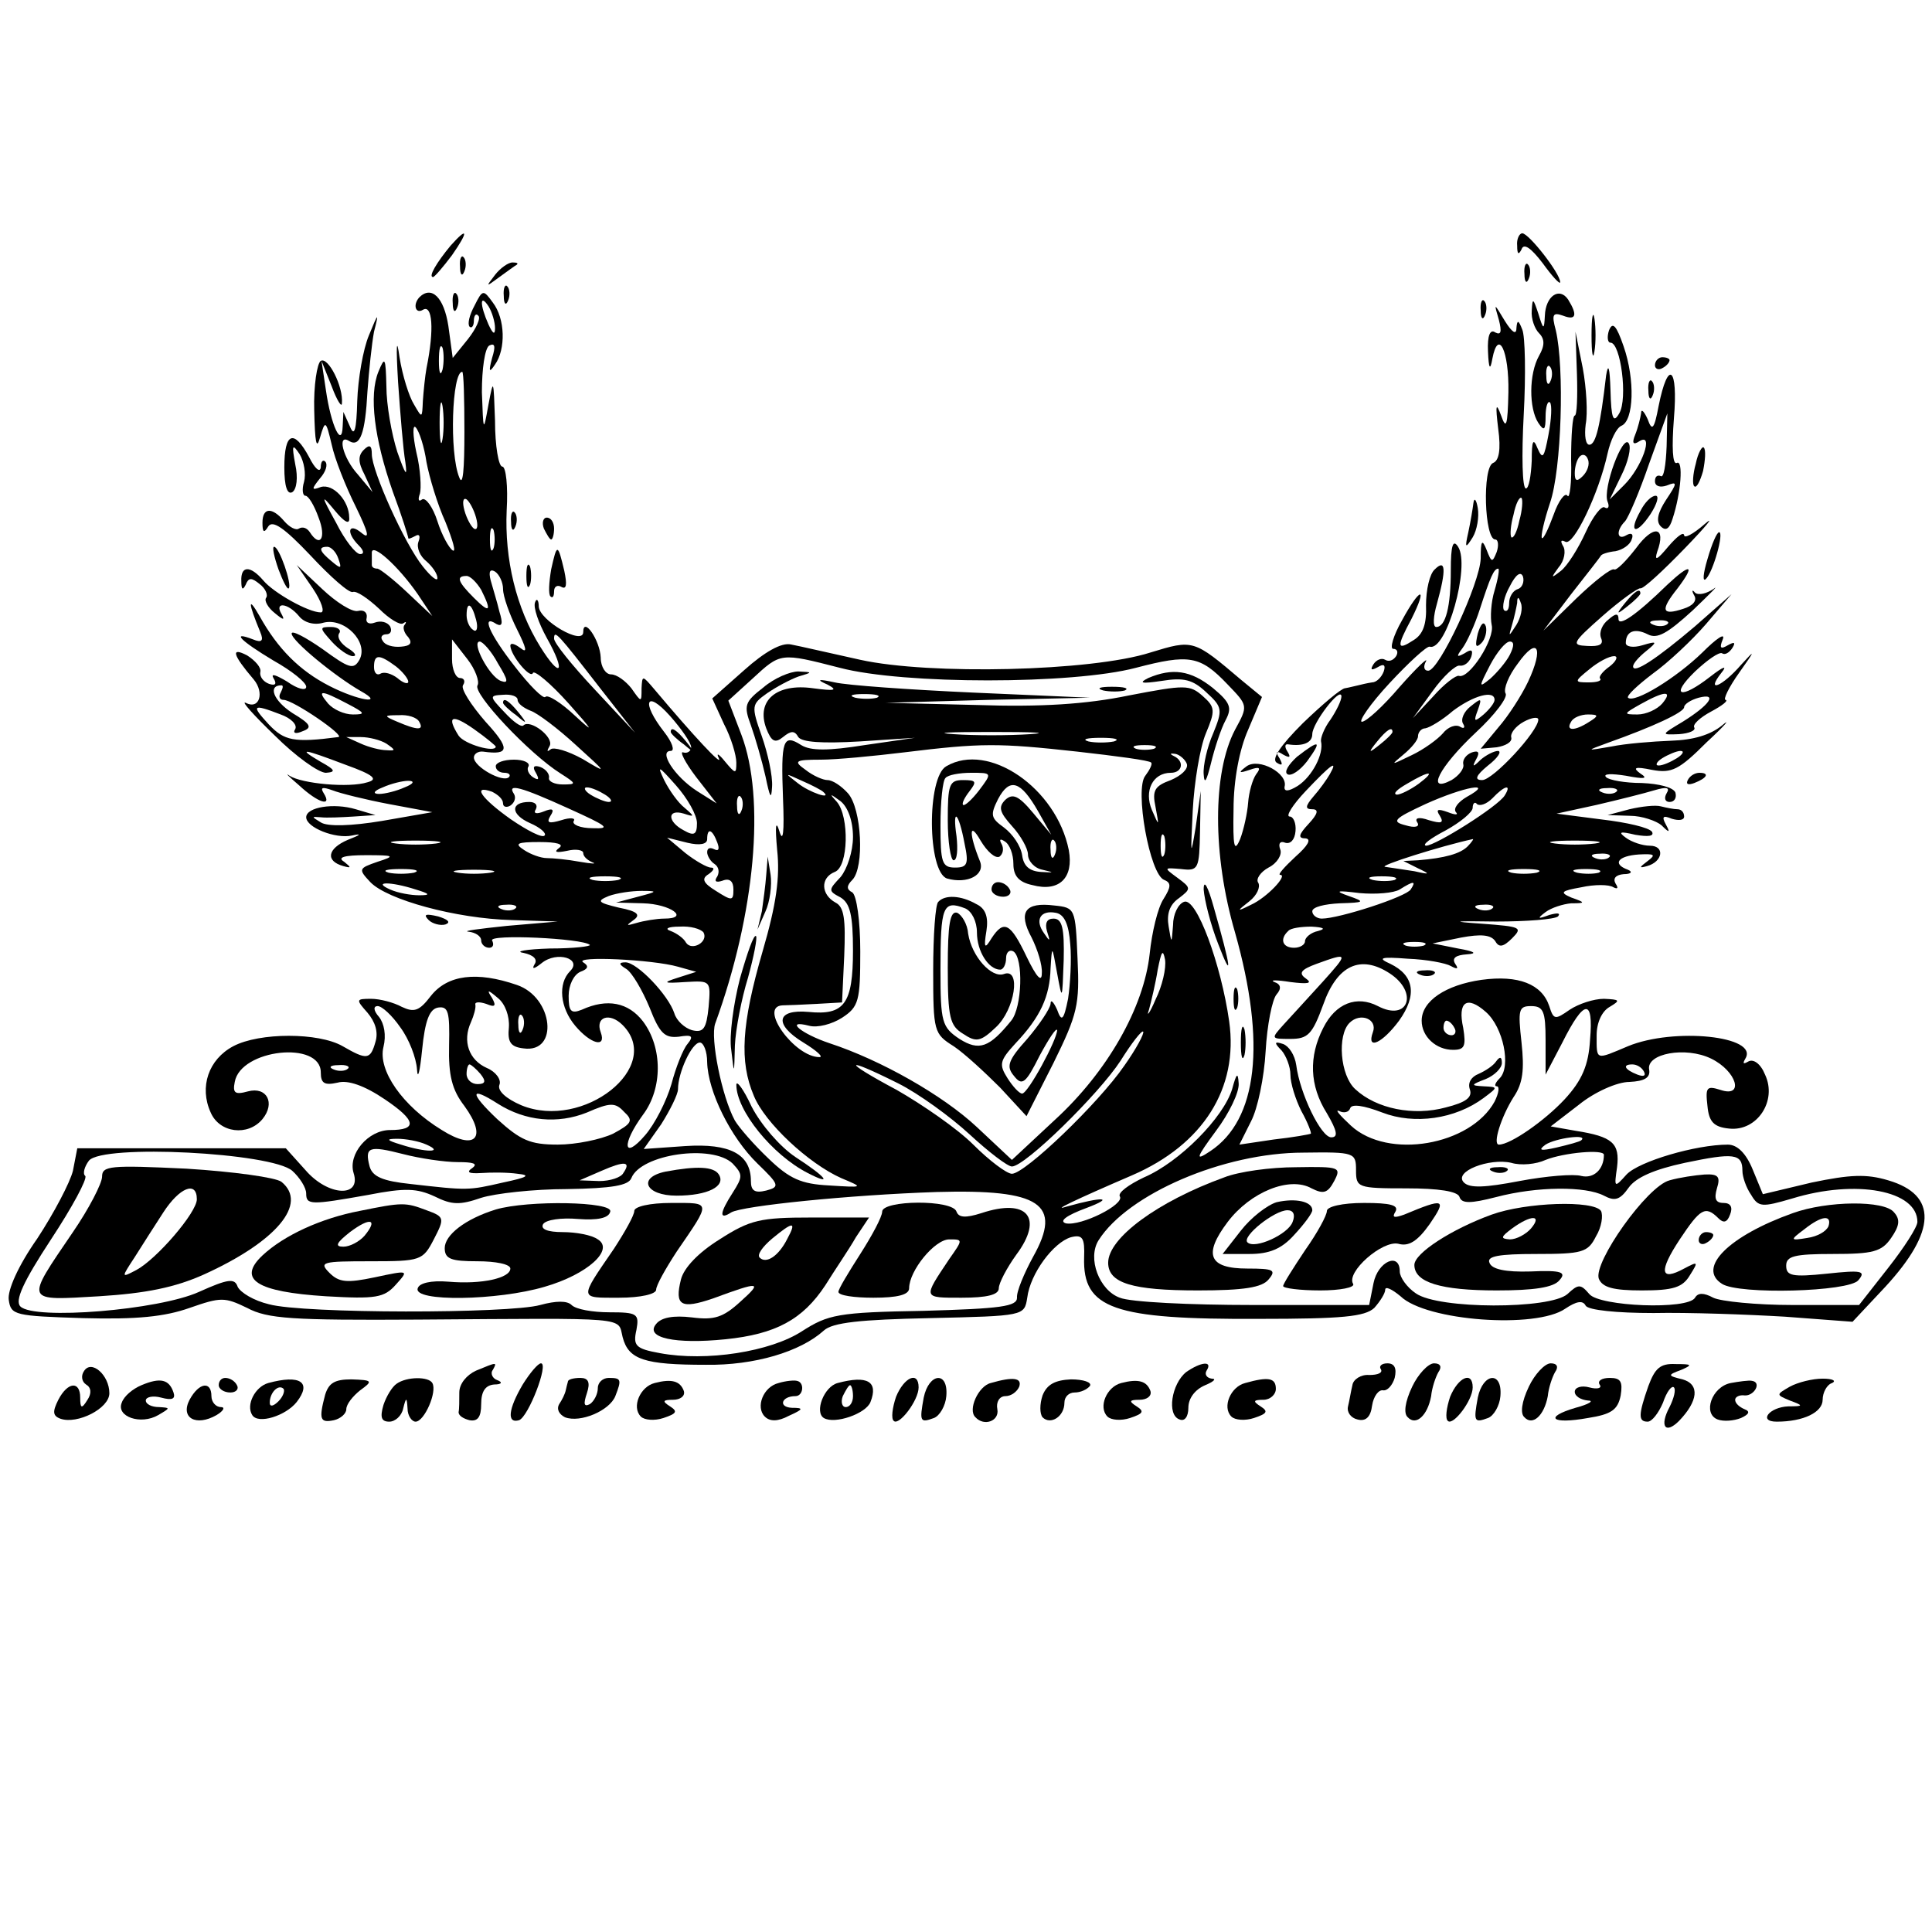 <?xml version="1.0" standalone="no"?>
<!DOCTYPE svg PUBLIC "-//W3C//DTD SVG 20010904//EN"
 "http://www.w3.org/TR/2001/REC-SVG-20010904/DTD/svg10.dtd">
<svg version="1.0" xmlns="http://www.w3.org/2000/svg"
 width="265pt" height="265pt" viewBox="0 0 265 265"
 preserveAspectRatio="xMidYMid meet">
<g transform="translate(0,265) scale(0.1,-0.1)"
fill="#000000" stroke="none">
<path d="M618 2313 c-19 -23 -31 -43 -24 -43 2 0 14 14 26 30 23 33 22 40 -2
13z"/>
<path d="M2081 2313 c0 -12 2 -13 6 -5 3 9 13 2 29 -19 13 -18 24 -30 24 -26
0 12 -43 67 -52 67 -4 0 -8 -8 -7 -17z"/>
<path d="M631 2284 c0 -11 3 -14 6 -6 3 7 2 16 -1 19 -3 4 -6 -2 -5 -13z"/>
<path d="M679 2273 c-13 -17 -13 -17 6 -3 11 8 22 16 24 17 2 2 0 3 -6 3 -6 0
-17 -8 -24 -17z"/>
<path d="M2091 2274 c0 -11 3 -14 6 -6 3 7 2 16 -1 19 -3 4 -6 -2 -5 -13z"/>
<path d="M691 2244 c0 -11 3 -14 6 -6 3 7 2 16 -1 19 -3 4 -6 -2 -5 -13z"/>
<path d="M575 2242 c-9 -10 -5 -23 5 -17 13 8 16 -26 5 -80 -2 -11 -4 -31 -5
-45 -1 -24 -1 -24 -12 -5 -7 11 -16 40 -20 65 -4 29 -5 17 -2 -34 3 -43 7 -93
10 -110 3 -22 0 -17 -11 14 -8 25 -15 65 -15 90 -1 40 -2 42 -11 20 -13 -32
-6 -91 20 -165 12 -32 21 -61 21 -63 0 -2 4 0 10 3 5 3 7 0 4 -8 -3 -8 2 -20
11 -27 8 -7 15 -17 15 -23 0 -5 -9 2 -20 16 -25 31 -70 131 -70 154 0 12 -3
14 -11 6 -8 -8 -8 -17 1 -34 l11 -24 -20 24 c-21 23 -29 57 -12 46 15 -9 22
11 25 68 2 28 6 66 9 82 7 27 6 27 -7 -5 -8 -19 -15 -60 -16 -90 -1 -40 -4
-50 -10 -35 l-9 20 -1 -20 c-1 -30 -16 1 -23 50 l-6 40 14 -35 c7 -19 14 -30
14 -23 2 23 -19 64 -29 58 -5 -3 -10 -34 -9 -68 1 -44 3 -55 8 -37 7 24 8 24
16 -10 4 -19 19 -57 33 -85 17 -35 20 -46 8 -36 -18 15 -22 1 -4 -17 7 -7 8
-12 2 -12 -6 0 -21 19 -33 43 -21 38 -21 40 -2 17 14 -17 21 -20 20 -10 0 23
-22 47 -39 42 -13 -5 -13 -3 -1 12 8 9 11 19 7 23 -3 3 -6 0 -6 -8 -1 -8 -8
-2 -16 14 -21 39 -34 34 -34 -14 0 -26 4 -38 11 -34 6 4 8 20 4 38 -5 27 -4
29 6 14 6 -10 9 -27 6 -38 -3 -10 -2 -19 2 -19 4 0 12 -13 18 -30 11 -28 2
-42 -12 -20 -4 6 -10 8 -15 5 -4 -3 -13 2 -20 10 -17 20 -30 19 -30 -2 0 -13
2 -15 8 -5 6 9 22 -2 58 -40 27 -29 53 -52 58 -50 5 2 21 -9 36 -23 14 -14 29
-23 33 -20 4 3 5 2 2 -2 -3 -3 -1 -11 5 -17 6 -8 3 -12 -10 -13 -11 -1 -22 2
-25 8 -4 5 -1 9 5 9 6 0 8 5 5 11 -4 6 -13 8 -21 5 -8 -3 -13 0 -11 7 1 7 -4
11 -12 9 -8 -2 -30 12 -49 30 l-35 33 22 -32 c12 -18 17 -33 11 -33 -17 0 -65
27 -79 44 -18 21 -31 20 -30 -1 0 -12 2 -13 6 -5 4 10 8 10 19 1 8 -6 12 -15
9 -19 -3 -4 3 -14 12 -21 12 -10 14 -10 9 -1 -10 17 9 15 24 -3 7 -9 21 -13
34 -9 29 7 62 -27 49 -51 -8 -14 -14 -12 -51 15 -23 16 -42 26 -42 21 0 -10
60 -59 95 -79 34 -19 -4 -13 -43 7 -41 21 -71 51 -96 96 -16 28 -16 19 1 -22
5 -12 2 -15 -10 -10 -31 12 -17 -2 28 -29 25 -14 45 -30 45 -36 0 -6 -12 -3
-26 7 -15 9 -23 12 -19 5 5 -8 3 -11 -6 -8 -8 3 -13 10 -12 16 2 6 -7 16 -18
23 -23 12 -20 1 9 -33 15 -18 8 -42 -11 -32 -7 3 11 -17 40 -45 28 -28 60 -51
70 -51 14 1 13 4 -7 15 -34 20 -24 18 34 -4 39 -14 45 -20 30 -24 -25 -8 -90
-2 -107 9 -7 5 -1 -1 13 -13 27 -25 46 -30 34 -11 -5 8 -2 9 12 4 10 -4 46
-13 78 -19 l59 -11 -69 -12 c-42 -7 -75 -8 -84 -2 -13 8 -13 8 0 7 8 -1 29 0
45 1 l30 2 -27 8 c-30 9 -68 3 -68 -11 0 -14 40 -30 63 -25 14 3 12 1 -6 -6
-28 -12 -31 -29 -6 -36 11 -3 11 -2 1 6 -10 6 0 9 30 9 39 0 41 -1 16 -9 -26
-9 -27 -10 -10 -28 23 -24 117 -50 194 -52 l63 -2 -70 -6 c-38 -4 -62 -7 -52
-8 9 -1 17 -6 17 -12 0 -5 5 -10 11 -10 5 0 7 4 4 10 -5 9 124 3 134 -6 2 -2
-22 -5 -55 -5 -32 -1 -49 -4 -36 -6 14 -3 20 -9 15 -16 -4 -7 0 -6 10 2 21 17
56 6 39 -11 -17 -17 -14 -50 7 -75 21 -25 43 -31 35 -9 -8 21 12 28 30 10 57
-57 -54 -145 -139 -110 -21 9 -33 20 -30 28 3 7 -5 18 -17 23 -25 11 -34 37
-22 63 4 9 7 20 6 24 -1 4 6 4 15 1 12 -5 14 -3 8 8 -8 12 -6 12 8 0 10 -8 16
-25 15 -40 -2 -20 2 -27 20 -29 49 -7 41 70 -9 87 -55 19 -95 14 -118 -15 -16
-21 -23 -23 -40 -15 -11 6 -30 11 -42 11 -21 0 -21 -1 -5 -19 11 -13 15 -27
11 -40 -7 -25 -12 -25 -45 -6 -33 19 -114 19 -150 0 -34 -18 -47 -56 -31 -91
12 -28 51 -33 71 -9 18 22 6 45 -20 38 -18 -5 -21 -2 -18 13 8 45 118 57 118
13 0 -15 5 -18 23 -14 14 4 37 -4 65 -23 43 -29 45 -42 7 -42 -30 0 -58 -33
-50 -59 11 -34 -35 -32 -66 4 l-27 30 -143 0 -143 0 -6 -31 c-4 -16 -26 -58
-49 -93 -26 -37 -41 -71 -39 -84 3 -21 8 -22 102 -25 74 -2 112 2 146 14 43
15 48 15 79 0 28 -15 62 -17 234 -16 294 2 274 4 281 -24 8 -31 30 -38 114
-38 67 -1 130 18 162 47 12 11 50 15 145 17 130 3 130 3 134 28 4 33 36 76 60
83 16 4 19 -1 18 -28 -2 -70 40 -85 240 -84 114 0 145 3 158 15 8 9 15 20 15
25 0 5 9 1 21 -9 35 -34 186 -45 226 -17 15 10 24 12 28 4 4 -6 42 -10 93 -10
48 1 129 -2 180 -5 l93 -7 45 48 c70 76 72 126 4 146 -30 9 -52 8 -105 -3
l-67 -16 -14 34 c-9 22 -21 34 -34 34 -44 0 -122 -23 -139 -41 -17 -19 -17
-18 -13 10 4 33 -6 42 -57 50 l-34 6 39 30 c21 17 52 31 69 31 21 1 29 6 27
17 -4 22 50 32 85 15 35 -17 46 -54 13 -43 -19 6 -21 4 -18 -22 2 -22 9 -29
30 -31 38 -4 66 38 49 74 -6 15 -16 22 -23 18 -7 -4 -8 -3 -4 4 19 31 -98 43
-161 17 -45 -19 -43 -20 -43 15 0 17 7 33 18 39 15 9 14 10 -8 11 -14 0 -35
-7 -47 -15 -20 -14 -22 -14 -28 5 -10 30 -42 43 -93 36 -49 -7 -82 -29 -82
-56 0 -22 20 -40 43 -40 16 0 18 5 14 30 -8 36 5 45 31 22 24 -21 35 -75 19
-91 -6 -6 -8 -11 -4 -11 4 0 3 -9 -3 -21 -33 -60 -146 -80 -197 -33 -15 14
-23 23 -16 20 6 -3 13 -2 15 4 2 6 18 4 44 -6 44 -17 100 -9 139 20 20 15 20
15 0 16 -18 1 -18 2 3 10 12 5 22 15 22 22 0 9 -3 9 -8 2 -4 -6 -15 -13 -24
-17 -10 -4 -15 -12 -12 -21 4 -11 -5 -18 -33 -25 -44 -12 -95 -2 -124 25 -21
19 -25 74 -8 91 15 15 39 5 32 -13 -9 -25 13 -15 36 16 25 35 21 62 -12 78
-18 8 -14 10 24 7 26 -1 52 -6 59 -10 9 -5 11 -4 6 3 -5 8 1 12 16 13 15 1 11
4 -12 8 l-35 7 39 8 c27 5 41 4 47 -5 5 -9 11 -8 23 4 15 15 12 16 -41 20 -45
3 -40 4 19 3 42 0 80 3 85 7 4 5 -1 5 -12 2 -16 -6 -17 -5 -5 4 8 6 24 11 35
12 20 0 20 1 0 8 -16 7 -14 9 14 14 18 4 38 4 44 0 6 -3 7 -1 3 5 -4 7 0 12
11 13 10 0 13 3 6 6 -22 8 -14 19 15 21 21 1 24 0 12 -9 -12 -9 -12 -10 -1 -7
22 6 25 28 4 28 -10 0 -25 5 -33 11 -11 8 -8 9 13 4 18 -3 26 -2 23 4 -4 6
-35 13 -69 17 l-62 8 55 12 c30 7 66 16 79 20 17 5 22 4 17 -4 -4 -7 -2 -12 4
-12 7 0 10 6 8 13 -3 7 -22 12 -46 13 -23 0 -45 4 -49 8 -5 5 8 5 27 2 26 -5
31 -4 20 3 -11 8 -8 10 16 5 27 -5 37 0 75 38 25 23 34 34 21 23 -16 -13 -39
-20 -70 -21 -26 -1 -63 -4 -82 -8 -35 -6 -35 -6 -5 5 62 22 105 42 105 49 0 4
9 10 20 13 27 7 15 -10 -22 -33 -30 -18 -30 -18 -5 -17 14 1 23 5 21 9 -3 4 8
14 23 22 15 8 24 15 20 16 -4 0 4 17 19 38 22 31 22 32 2 10 -26 -30 -49 -39
-27 -11 9 11 3 9 -15 -5 -41 -32 -56 -27 -21 7 17 16 33 27 37 25 4 -3 10 1
14 7 5 8 3 9 -6 4 -10 -6 -12 -4 -7 8 4 10 -9 1 -28 -18 -36 -35 -93 -70 -102
-62 -2 3 13 17 34 33 21 15 54 46 73 68 l35 41 -50 -44 c-53 -45 -85 -66 -85
-55 0 4 8 13 18 21 16 13 15 14 -5 8 -13 -4 -23 -2 -23 3 0 16 12 21 30 12 13
-7 27 1 62 33 24 23 37 36 28 29 -9 -6 -20 -9 -25 -5 -4 5 -5 3 -1 -4 4 -7 -2
-14 -15 -18 -30 -10 -32 -2 -8 28 25 33 18 35 -14 5 -43 -42 -67 -58 -67 -47
0 8 -4 8 -14 -1 -8 -6 -13 -17 -10 -25 4 -9 -2 -12 -19 -11 -22 1 -21 4 21 41
25 22 49 39 52 38 4 -1 31 24 61 55 30 31 42 46 27 33 -16 -14 -28 -20 -28
-15 -1 5 -10 -2 -22 -16 -15 -18 -19 -20 -15 -7 13 35 -5 38 -29 5 -14 -18
-27 -31 -30 -29 -4 2 -27 -16 -52 -40 l-45 -44 38 50 c22 28 40 51 41 53 1 2
10 5 20 6 10 2 20 9 22 16 3 7 0 10 -7 6 -13 -8 -15 6 -2 19 5 6 20 41 33 79
l25 69 -1 -45 c-1 -26 -4 -44 -8 -41 -5 2 -8 -1 -8 -7 0 -7 7 -9 16 -6 15 6
15 4 -1 -20 -11 -17 -14 -29 -7 -36 7 -7 12 -3 16 10 12 36 15 82 6 77 -6 -3
-7 22 -4 61 6 71 -8 82 -21 17 -6 -32 -9 -35 -15 -18 -5 11 -9 15 -9 8 -1 -6
-4 -19 -8 -29 -5 -12 -3 -15 6 -9 20 12 3 -36 -21 -60 l-20 -20 16 33 c9 18
14 38 10 44 -8 13 -36 -62 -29 -80 3 -7 1 -11 -4 -8 -4 3 -16 -12 -26 -34 -10
-22 -25 -46 -34 -53 -14 -11 -14 -10 -3 5 8 9 10 23 6 29 -4 7 -3 9 3 6 11 -7
46 66 58 121 4 18 12 35 19 38 17 7 19 63 3 109 -10 29 -15 34 -20 22 -3 -9
-2 -17 2 -17 14 0 24 -77 12 -97 -8 -14 -11 -8 -12 32 -1 31 -3 38 -6 20 -8
-69 -14 -95 -23 -95 -5 0 -7 12 -5 28 3 15 1 50 -4 77 l-10 50 2 -58 c1 -31 0
-57 -3 -57 -3 0 -5 -27 -5 -60 1 -32 -2 -55 -5 -50 -3 5 -12 -6 -19 -26 -7
-19 -14 -34 -16 -32 -2 2 3 24 11 48 16 46 20 186 8 237 -6 22 -4 25 10 20 18
-7 20 1 7 22 -12 18 -31 5 -32 -22 -1 -20 -2 -20 -9 3 -7 21 -8 22 -9 4 -1
-11 4 -25 10 -31 8 -8 8 -17 0 -31 -14 -25 -14 -72 -1 -92 8 -12 10 -10 10 9
0 13 3 22 6 19 3 -3 2 -23 -2 -44 -6 -32 -8 -35 -15 -19 -6 15 -8 11 -8 -17
-1 -21 -4 -38 -8 -38 -5 0 -6 45 -3 101 3 55 2 108 -2 117 -5 13 -7 14 -8 2 0
-10 -6 -6 -16 10 -15 25 -15 25 -8 1 4 -16 3 -21 -5 -17 -7 5 -11 -4 -10 -26
1 -24 3 -27 6 -10 8 42 23 11 22 -46 -1 -46 -3 -52 -10 -32 -7 19 -8 15 -4
-18 4 -29 1 -44 -7 -47 -15 -6 -12 -105 3 -105 4 0 5 -8 2 -17 -6 -15 -7 -15
-14 3 -6 15 -8 13 -8 -12 -1 -34 -57 -154 -72 -154 -6 0 -7 6 -3 13 3 6 -13
-9 -36 -35 -23 -27 -46 -48 -52 -48 -5 0 11 24 38 53 26 28 51 51 55 50 23 -7
56 111 39 137 -7 11 -10 2 -10 -32 0 -50 -7 -78 -20 -78 -5 0 -4 15 1 32 13
47 12 62 -3 47 -7 -6 -12 -28 -12 -49 1 -26 -4 -40 -17 -48 -23 -15 -24 -10
-3 29 23 46 12 44 -13 -2 -12 -21 -17 -39 -12 -39 6 0 7 -5 4 -10 -4 -6 -10
-8 -15 -5 -5 3 -12 0 -16 -6 -5 -8 -3 -9 6 -4 8 5 11 3 8 -6 -3 -8 -10 -15
-16 -15 -7 -1 -15 -3 -19 -4 -5 -1 -12 -3 -18 -4 -5 0 -31 -22 -58 -48 -31
-31 -43 -49 -36 -54 8 -5 9 -3 4 6 -6 9 -4 11 5 5 9 -5 11 -4 6 4 -4 6 -4 11
1 10 20 -3 33 2 33 14 0 15 39 66 40 52 0 -6 -7 -20 -15 -32 -9 -12 -14 -26
-13 -30 4 -17 -12 -48 -32 -61 -13 -8 -19 -8 -18 -1 5 18 -35 40 -52 28 -12
-9 -11 -10 4 -5 14 5 16 3 9 -6 -5 -7 -10 -25 -11 -39 -1 -14 -6 -37 -11 -50
-8 -19 -10 -11 -9 41 0 40 8 82 20 109 l19 45 -28 23 c-66 56 -66 56 -125 38
-81 -26 -303 -31 -398 -10 -41 9 -84 19 -95 21 -13 3 -36 -10 -64 -35 l-44
-39 16 -35 c10 -19 17 -43 17 -53 0 -16 -1 -16 -16 2 -8 10 -12 12 -8 4 6 -13
-35 31 -88 94 -17 20 -17 20 -18 2 0 -20 0 -20 -14 0 -8 10 -20 19 -28 19 -7
0 -14 10 -14 23 -1 24 -24 57 -24 35 0 -19 -60 16 -61 35 0 9 -3 12 -5 6 -3
-7 5 -29 16 -49 27 -48 19 -57 -9 -12 -33 53 -49 120 -46 187 2 33 -1 60 -6
60 -5 0 -10 28 -10 63 -2 57 -2 59 -9 22 -7 -39 -7 -38 -9 17 0 32 4 60 10 64
8 4 9 -1 4 -17 -5 -19 -4 -21 4 -9 15 21 14 63 -3 85 -13 18 -14 18 -25 -4 -7
-13 -10 -25 -7 -29 3 -3 6 1 6 8 0 7 3 11 6 7 4 -3 -3 -18 -14 -32 l-21 -26
-6 44 c-6 39 -23 56 -40 39z m104 -42 c0 -10 -3 -8 -9 5 -12 27 -12 43 0 25 5
-8 9 -22 9 -30z m-72 -57 c-3 -10 -5 -4 -5 12 0 17 2 24 5 18 2 -7 2 -21 0
-30z m1520 -15 c-3 -8 -6 -5 -6 6 -1 11 2 17 5 13 3 -3 4 -12 1 -19z m-1490
-70 c0 -52 -2 -76 -7 -63 -14 34 -10 145 4 145 2 0 3 -37 3 -82z m-30 -10 c-2
-13 -4 -3 -4 22 0 25 2 35 4 23 2 -13 2 -33 0 -45z m-22 -32 c4 -21 15 -58 26
-82 10 -25 15 -42 10 -39 -5 3 -15 21 -21 40 -6 19 -16 33 -21 30 -5 -4 -6 0
-3 8 2 7 1 33 -5 57 -5 23 -5 38 -1 34 5 -5 12 -27 15 -48z m1586 -19 c-8 -8
-11 -7 -11 4 0 9 3 19 7 23 4 4 9 2 11 -4 3 -7 -1 -17 -7 -23z m-1518 -57 c3
-11 2 -18 -3 -15 -4 3 -10 14 -13 25 -3 11 -2 18 3 15 4 -3 10 -14 13 -25z
m1431 -4 c-3 -15 -8 -25 -11 -23 -2 3 -1 17 3 31 3 15 8 25 11 23 2 -3 1 -17
-3 -31z m-1407 -38 c-3 -7 -5 -2 -5 12 0 14 2 19 5 13 2 -7 2 -19 0 -25z
m-213 -14 c5 -14 4 -15 -9 -4 -17 14 -19 20 -6 20 5 0 12 -7 15 -16z m109 -49
l20 -30 -34 32 c-19 18 -37 32 -41 33 -5 0 -8 2 -8 5 0 3 0 10 0 17 0 14 36
-18 63 -57z m117 7 c0 -10 9 -35 19 -55 13 -26 15 -34 5 -26 -8 6 -14 8 -14 3
1 -14 28 -46 31 -37 2 4 24 -14 49 -42 34 -38 36 -42 9 -17 -19 18 -38 30 -41
26 -3 -3 -22 16 -42 42 -36 46 -46 72 -25 58 8 -4 9 1 4 17 -3 13 -9 32 -12
43 -3 12 -1 16 6 12 6 -4 11 -15 11 -24z m1360 -2 c-5 -16 -6 -37 -4 -47 5
-19 -31 -75 -45 -70 -4 1 -20 -11 -35 -28 l-28 -30 27 37 c15 21 32 36 37 35
6 -1 13 4 16 12 3 10 0 11 -9 5 -11 -6 -12 -5 -3 7 6 8 17 32 24 54 14 43 19
55 25 55 2 0 0 -13 -5 -30z m32 2 c-7 -2 -12 -11 -12 -19 0 -9 -3 -13 -7 -10
-3 4 0 19 8 33 8 16 15 21 18 13 2 -7 -1 -15 -7 -17z m-1422 -1 c15 -30 12
-33 -10 -11 -22 22 -25 30 -10 30 5 0 14 -9 20 -19z m1420 -48 c-11 -17 -11
-17 -6 0 3 10 6 24 7 30 0 9 2 9 5 0 3 -7 0 -20 -6 -30z m-1427 7 c3 -11 1
-18 -4 -14 -5 3 -9 12 -9 20 0 20 7 17 13 -6z m1634 -6 c-3 -3 -12 -4 -19 -1
-8 3 -5 6 6 6 11 1 17 -2 13 -5z m-1463 -89 l47 -60 -55 59 c-31 33 -56 64
-56 70 0 13 5 7 64 -69z m-169 5 c-7 -11 71 -94 114 -121 22 -14 22 -15 3 -15
-11 0 -20 4 -19 9 1 5 -4 12 -12 15 -9 3 -11 0 -6 -8 5 -9 4 -11 -4 -6 -6 4
-9 11 -6 15 2 5 -7 9 -20 9 -14 0 -25 -4 -25 -9 0 -5 5 -9 12 -9 6 0 9 -3 6
-6 -8 -8 -48 14 -48 27 0 5 6 9 13 8 36 -5 37 4 3 41 -20 23 -34 45 -31 50 4
6 1 10 -4 10 -6 0 -11 12 -11 26 l0 27 21 -27 c11 -14 17 -31 14 -36z m28 30
c14 -23 15 -28 4 -24 -16 6 -41 54 -29 54 4 0 16 -13 25 -30z m1388 12 c-5
-10 -18 -25 -27 -33 -16 -13 -16 -12 0 19 9 17 21 32 27 32 6 0 6 -6 0 -18z
m25 -37 c-9 -19 -27 -47 -41 -63 l-24 -29 22 2 c12 2 21 7 20 13 -2 6 6 16 17
22 11 6 20 7 20 3 0 -16 -62 -83 -77 -83 -11 0 -9 6 8 20 13 10 19 19 14 20
-6 0 -17 -6 -24 -12 -11 -11 -12 -10 -6 1 5 9 3 12 -6 9 -8 -3 -13 -10 -12
-16 2 -6 -6 -16 -16 -22 -36 -19 -17 18 33 65 26 24 45 49 41 54 -3 6 4 24 17
41 27 38 36 22 14 -25z m-1553 21 c9 -7 17 -17 17 -21 0 -4 -7 -2 -15 5 -8 6
-18 9 -23 6 -5 -3 -9 1 -9 9 0 18 7 18 30 1z m609 -2 c87 -23 319 -23 406 0
73 19 88 17 126 -23 28 -29 28 -29 10 -62 -31 -59 -31 -172 0 -278 43 -152 31
-257 -34 -300 -21 -14 -20 -10 8 28 18 24 32 53 31 65 -1 16 -3 14 -9 -8 -12
-39 -72 -100 -121 -121 -21 -10 -36 -21 -33 -26 7 -11 -53 -41 -74 -37 -10 3
1 11 28 21 40 15 23 16 -27 2 -22 -7 11 9 90 43 97 42 146 119 133 211 -11 78
-45 171 -62 164 -8 -3 -15 -17 -15 -32 -2 -26 -2 -26 -6 -2 -3 17 1 30 14 39
17 13 17 14 -2 28 -19 14 -19 14 5 12 24 -3 25 0 26 52 l1 55 -7 -50 c-7 -42
-7 -39 -4 23 2 39 10 87 18 106 13 31 13 36 -4 51 -18 16 -24 16 -102 1 -58
-12 -121 -16 -208 -13 l-125 3 140 4 140 3 -160 7 c-88 4 -173 10 -190 14 -23
5 -26 4 -10 -3 15 -8 10 -9 -20 -5 -50 7 -78 -17 -64 -55 7 -18 12 -21 23 -12
11 9 16 9 21 0 5 -7 32 -9 84 -6 l76 5 -69 -10 c-50 -8 -74 -8 -87 0 -25 16
-28 7 -25 -73 2 -47 0 -62 -5 -45 -5 16 -6 7 -3 -26 4 -37 -1 -74 -20 -139
-29 -100 -32 -151 -12 -198 15 -37 75 -93 120 -113 31 -13 31 -13 -17 -10 -38
2 -54 9 -83 37 -20 19 -40 42 -46 52 -18 33 -34 113 -27 133 55 151 69 309 36
396 l-18 47 33 30 c39 36 38 36 120 15z m1056 2 c-10 -7 -16 -15 -13 -17 2 -3
-5 -5 -16 -5 -20 0 -20 1 1 18 12 10 27 18 34 18 6 0 3 -7 -6 -14z m-1823 -36
c-3 -5 -2 -10 4 -10 13 0 86 -50 75 -51 -61 -8 -74 -5 -95 17 -25 27 -23 29
16 14 14 -5 23 -14 20 -20 -4 -6 1 -7 10 -3 14 5 11 10 -14 25 -26 17 -34 38
-15 38 3 0 2 -4 -1 -10z m91 -15 c25 -13 26 -15 8 -15 -12 0 -27 7 -34 15 -16
19 -10 19 26 0z m234 5 c0 -5 8 -11 18 -15 9 -3 37 -24 62 -47 43 -39 44 -40
9 -19 -20 11 -40 17 -44 13 -5 -4 -5 -2 -1 5 6 12 -27 37 -36 28 -3 -3 -14 5
-26 18 -21 22 -21 23 -2 24 11 1 20 -2 20 -7z m238 -65 c0 -5 -5 -9 -11 -7 -5
2 2 -13 18 -34 l28 -36 -27 17 c-31 20 -53 55 -36 55 6 0 2 12 -9 26 -32 41
-25 59 8 22 16 -18 29 -37 29 -43z m255 68 c-7 -2 -21 -2 -30 0 -10 3 -4 5 12
5 17 0 24 -2 18 -5z m847 -3 c0 -4 -7 -13 -15 -20 -13 -11 -14 -10 -8 6 6 17
5 17 -10 5 -9 -7 -14 -18 -10 -24 3 -5 1 -7 -4 -4 -6 4 -17 0 -24 -9 -7 -8
-26 -22 -43 -30 -29 -14 -29 -14 -11 1 11 9 20 20 20 25 0 6 5 11 10 11 6 1
23 11 38 24 28 21 57 29 57 15z m230 -5 c-7 -8 -22 -15 -34 -15 -20 0 -19 1 4
14 34 19 45 19 30 1z m-1705 -25 c7 -12 -2 -12 -30 0 -19 8 -19 9 2 9 12 1 25
-3 28 -9z m105 -34 c0 -9 -43 3 -51 15 -17 27 -9 30 21 9 17 -12 30 -23 30
-24z m1500 34 c-20 -13 -33 -13 -25 0 3 6 14 10 23 10 15 0 15 -2 2 -10z
m-767 -17 c-29 -2 -77 -2 -105 0 -29 2 -6 3 52 3 58 0 81 -1 53 -3z m497 3 c0
-2 -8 -10 -17 -17 -16 -13 -17 -12 -4 4 13 16 21 21 21 13z m-1380 -16 c13 -9
13 -10 0 -9 -8 0 -24 4 -35 9 l-20 9 20 0 c11 0 27 -4 35 -9z m998 3 c-10 -2
-26 -2 -35 0 -10 3 -2 5 17 5 19 0 27 -2 18 -5z m-50 -14 c53 -6 99 -12 101
-15 2 -2 -2 -10 -8 -18 -15 -18 6 -136 26 -143 10 -4 9 -10 -1 -26 -8 -12 -16
-46 -19 -75 -8 -74 -58 -162 -130 -228 l-59 -55 -48 45 c-47 44 -132 92 -202
115 -39 13 -63 33 -28 24 11 -3 31 2 45 11 23 15 25 23 25 91 0 42 -5 77 -11
81 -8 4 -8 9 0 17 17 17 13 98 -6 119 -9 10 -21 18 -28 18 -6 0 -20 6 -30 14
-17 12 -15 14 21 14 21 0 73 5 114 10 106 13 129 13 238 1z m105 4 c-7 -2 -19
-2 -25 0 -7 3 -2 5 12 5 14 0 19 -2 13 -5z m45 -21 c2 -7 -8 -16 -22 -22 -22
-8 -26 -14 -21 -37 5 -27 5 -27 -5 -4 -11 26 1 51 26 51 16 0 19 16 4 23 -6 3
-5 4 2 3 6 -1 14 -8 16 -14z m672 8 c-8 -5 -19 -10 -25 -10 -5 0 -3 5 5 10 8
5 20 10 25 10 6 0 3 -5 -5 -10z m-1344 -89 c0 -16 -4 -18 -18 -10 -23 12 -23
30 0 23 15 -5 15 -4 1 8 -9 7 -21 24 -28 38 -10 21 -8 20 16 -7 16 -18 29 -41
29 -52z m868 67 c-4 -7 -14 -21 -22 -30 -12 -14 -12 -18 -2 -18 9 0 8 -6 -5
-20 -14 -15 -15 -20 -4 -20 8 -1 3 -10 -14 -25 -15 -14 -25 -25 -21 -25 11 0
-18 -31 -40 -41 -20 -10 -20 -9 -2 5 10 8 15 19 12 25 -4 5 3 15 14 21 12 6
19 18 16 25 -3 8 0 12 7 9 7 -2 13 4 14 16 1 11 -3 20 -8 20 -6 0 4 16 22 35
35 37 45 44 33 23z m-695 -24 c14 -12 -19 -1 -35 12 -18 14 -18 14 6 3 14 -6
27 -13 29 -15z m817 11 c-11 -8 -25 -15 -30 -15 -6 1 0 7 14 15 32 19 40 18
16 0z m-1391 -5 c-11 -5 -27 -9 -35 -9 -9 0 -8 4 5 9 11 5 27 9 35 9 9 0 8 -4
-5 -9z m135 -22 c0 -5 5 -6 10 -3 6 4 8 11 5 16 -10 15 9 10 75 -20 53 -24 59
-28 33 -27 -17 0 -29 5 -26 10 3 4 -5 5 -17 1 -17 -5 -21 -4 -15 6 6 9 3 11
-9 6 -10 -4 -15 -3 -11 3 3 6 -1 10 -9 10 -26 0 -26 -17 1 -29 14 -6 23 -14
20 -17 -3 -4 -24 7 -46 22 -41 29 -54 48 -26 38 8 -4 15 -10 15 -16z m140 12
c8 -5 11 -10 5 -10 -5 0 -17 5 -25 10 -8 5 -10 10 -5 10 6 0 17 -5 25 -10z
m1182 -3 c-12 -7 -19 -16 -15 -21 4 -4 -1 -4 -11 0 -14 5 -17 4 -11 -5 6 -10
2 -11 -15 -6 -14 5 -20 3 -16 -3 4 -6 -3 -8 -16 -4 -20 5 -16 9 27 29 53 24
97 32 57 10z m52 2 c-9 -15 -95 -69 -108 -69 -6 1 6 10 27 21 20 11 37 25 37
31 0 6 3 9 6 5 4 -3 13 0 21 8 17 18 27 20 17 4z m153 5 c-3 -3 -12 -4 -19 -1
-8 3 -5 6 6 6 11 1 17 -2 13 -5z m-1200 -26 c-3 -8 -6 -5 -6 6 -1 11 2 17 5
13 3 -3 4 -12 1 -19z m153 -36 c0 -20 -8 -44 -17 -55 -17 -18 -17 -19 0 -28
13 -8 17 -24 17 -73 0 -73 -12 -89 -61 -84 -44 4 -48 -17 -7 -42 18 -11 28
-20 22 -20 -34 0 -84 69 -51 71 6 0 28 1 47 2 l35 2 3 64 c2 50 0 67 -12 73
-20 11 -21 34 -1 42 19 7 20 76 3 96 -11 12 -10 12 5 1 10 -8 17 -27 17 -49z
m-186 -8 c3 -8 2 -12 -4 -9 -6 3 -10 2 -10 -4 0 -5 5 -13 10 -16 6 -4 7 -11 4
-17 -5 -7 -2 -9 7 -6 10 4 15 -1 15 -12 0 -16 -2 -16 -24 -2 -18 11 -20 17
-10 23 7 5 9 9 3 9 -5 0 -21 9 -35 20 l-25 21 28 -7 c17 -4 27 -2 27 5 0 16 7
14 14 -5z m613 -16 c-3 -7 -5 -2 -5 12 0 14 2 19 5 13 2 -7 2 -19 0 -25z
m-999 15 c-16 -2 -40 -2 -55 0 -16 2 -3 4 27 4 30 0 43 -2 28 -4z m169 -6 c-8
-6 -4 -7 11 -4 12 3 22 1 22 -3 0 -5 6 -10 13 -13 6 -2 -1 -2 -18 1 -16 3 -37
5 -45 5 -8 0 -22 5 -31 11 -14 9 -10 11 21 11 24 0 34 -3 27 -8z m1246 2 c-10
-10 -31 -16 -68 -19 l-20 -1 20 -10 c17 -8 17 -9 -5 -4 -14 2 -32 5 -40 6 -11
1 78 29 120 38 2 1 -1 -4 -7 -10z m175 4 c-16 -2 -40 -2 -55 0 -16 2 -3 4 27
4 30 0 43 -2 28 -4z m19 -19 c-3 -3 -12 -4 -19 -1 -8 3 -5 6 6 6 11 1 17 -2
13 -5z m-1639 -21 c-10 -2 -26 -2 -35 0 -10 3 -2 5 17 5 19 0 27 -2 18 -5z
m105 0 c-13 -2 -33 -2 -45 0 -13 2 -3 4 22 4 25 0 35 -2 23 -4z m1435 0 c-10
-2 -26 -2 -35 0 -10 3 -2 5 17 5 19 0 27 -2 18 -5z m85 0 c-7 -2 -21 -2 -30 0
-10 3 -4 5 12 5 17 0 24 -2 18 -5z m-1345 -10 c-10 -2 -26 -2 -35 0 -10 3 -2
5 17 5 19 0 27 -2 18 -5z m1065 0 c-7 -2 -21 -2 -30 0 -10 3 -4 5 12 5 17 0
24 -2 18 -5z m-1343 -13 c20 -6 21 -8 5 -8 -11 0 -29 3 -40 8 -25 11 1 11 35
0z m1365 0 c-6 -10 -98 -40 -122 -40 -7 0 -13 5 -13 10 0 6 17 10 38 11 34 1
35 2 12 10 -20 7 -17 8 15 4 22 -2 47 0 55 5 19 12 23 12 15 0z m-1060 -10
l-30 -8 37 -1 c38 -1 65 -21 29 -21 -10 0 -28 -3 -38 -6 -14 -4 -15 -4 -4 4
10 7 6 12 -20 17 -29 7 -31 9 -14 16 11 4 31 7 45 7 23 0 22 -1 -5 -8z m-168
-16 c-3 -3 -12 -4 -19 -1 -8 3 -5 6 6 6 11 1 17 -2 13 -5z m1340 0 c-3 -3 -12
-4 -19 -1 -8 3 -5 6 6 6 11 1 17 -2 13 -5z m-1082 -33 c7 -13 -16 -26 -24 -14
-3 6 -13 13 -21 16 -9 3 -4 6 12 6 15 1 29 -3 33 -8z m843 2 c-10 -2 -18 -9
-18 -14 0 -5 -7 -9 -15 -9 -16 0 -20 12 -8 23 3 4 18 6 32 6 17 -1 20 -3 9 -6z
m145 -20 c-7 -2 -19 -2 -25 0 -7 3 -2 5 12 5 14 0 19 -2 13 -5z m-368 -74 c-8
-19 -13 -25 -9 -14 3 11 9 36 12 55 5 25 7 29 10 14 2 -12 -4 -37 -13 -55z
m-655 45 l25 -7 -25 -8 c-22 -7 -20 -8 10 -6 35 2 35 2 32 -34 -3 -30 -7 -36
-23 -32 -10 3 -21 13 -24 23 -8 25 -51 70 -67 70 -10 0 -9 -3 1 -9 8 -5 22
-29 32 -53 14 -36 21 -42 40 -40 18 3 21 1 12 -10 -6 -7 -16 -32 -22 -55 -7
-24 -23 -55 -36 -70 -30 -35 -33 -13 -3 28 27 36 27 92 0 128 -20 26 -49 32
-84 16 -15 -6 -18 -2 -18 19 0 15 7 29 16 33 11 4 12 8 4 13 -14 9 95 4 130
-6z m884 -21 c-19 -21 -43 -47 -53 -58 -18 -20 -18 -20 9 -20 24 0 30 6 45 47
19 54 51 69 91 43 40 -26 26 -67 -16 -45 -29 15 -58 4 -75 -30 -20 -39 -19
-79 5 -117 14 -24 16 -33 6 -33 -14 0 -43 60 -48 99 -2 14 -10 26 -18 29 -12
4 -13 2 -2 -9 6 -7 12 -22 12 -33 0 -12 7 -34 15 -50 9 -16 14 -30 13 -31 -2
-1 -24 -5 -51 -8 l-47 -7 16 32 c9 17 18 60 20 96 2 36 9 71 15 78 7 8 6 14
-3 17 -7 3 3 3 22 0 24 -3 31 -2 21 5 -10 7 -7 12 15 20 44 16 44 15 8 -25z
m-1265 -62 c12 -16 22 -42 23 -58 1 -15 4 -3 7 27 4 40 10 56 22 58 14 2 16
-6 15 -52 -1 -41 4 -61 21 -83 32 -44 15 -62 -31 -33 -54 33 -88 82 -80 114 4
16 1 32 -6 41 -8 9 -8 15 -2 15 6 0 20 -13 31 -29z m1571 -18 l0 -47 23 44
c30 60 43 61 38 4 -2 -35 -11 -56 -35 -82 -27 -29 -74 -62 -90 -62 -9 0 3 38
20 65 13 19 15 38 11 75 -5 45 -4 50 13 50 17 0 20 -7 20 -47z m-1403 15 c-3
-8 -6 -5 -6 6 -1 11 2 17 5 13 3 -3 4 -12 1 -19z m1278 2 c3 -5 1 -10 -4 -10
-6 0 -11 5 -11 10 0 6 2 10 4 10 3 0 8 -4 11 -10z m-453 -52 c-35 -51 -136
-148 -154 -148 -7 0 -31 18 -53 40 -22 22 -70 55 -105 75 -75 40 -74 47 2 9
28 -14 72 -46 98 -70 26 -24 52 -44 58 -44 18 0 119 99 149 145 15 24 29 42
31 40 2 -2 -9 -23 -26 -47z m-572 5 c1 -40 32 -103 69 -139 30 -29 31 -32 12
-37 -16 -4 -21 0 -21 13 0 37 -29 52 -90 48 l-57 -4 24 34 c12 19 23 41 23 48
0 23 19 64 30 64 5 0 10 -12 10 -27z m-493 -9 c-3 -3 -12 -4 -19 -1 -8 3 -5 6
6 6 11 1 17 -2 13 -5z m182 -7 c8 -10 7 -14 -4 -14 -8 0 -15 6 -15 14 0 7 2
13 4 13 2 0 9 -6 15 -13z m1596 3 c3 -6 -1 -7 -9 -4 -18 7 -21 14 -7 14 6 0
13 -4 16 -10z m-1572 -44 c38 -24 82 -28 122 -12 32 14 39 14 51 1 13 -12 11
-16 -15 -30 -17 -8 -51 -15 -76 -15 -38 0 -51 6 -83 35 -38 36 -38 46 1 21z
m-98 -56 c25 -11 -1 -11 -35 0 -20 6 -21 8 -5 8 11 0 29 -3 40 -8z m1584 6
c-2 -2 -17 -6 -34 -10 -22 -5 -26 -4 -15 4 14 9 59 15 49 6z m-1541 -30 c21 0
28 -2 20 -8 -9 -6 -5 -8 12 -7 14 1 36 1 50 -1 19 -2 13 -5 -20 -12 -48 -11
-48 -11 -127 -2 -38 4 -52 10 -56 24 -7 27 -1 29 46 17 23 -6 57 -11 75 -11z
m-227 -12 c10 -9 19 -23 19 -31 0 -16 6 -16 85 -2 51 10 67 9 91 -2 24 -12 35
-12 64 -2 19 6 72 12 118 12 62 1 84 5 88 15 13 33 111 47 139 20 14 -15 14
-18 0 -40 -18 -28 -19 -38 -2 -27 15 9 162 24 282 28 142 4 173 -16 132 -89
-12 -22 -23 -48 -22 -56 0 -12 -22 -15 -128 -18 -118 -2 -131 -5 -167 -28 -43
-28 -131 -42 -195 -30 -33 6 -37 10 -32 32 4 22 1 24 -37 24 -23 0 -46 4 -52
10 -6 6 -21 6 -43 0 -43 -12 -325 -12 -372 1 -21 5 -39 16 -43 24 -4 12 -13
11 -53 -7 -55 -25 -226 -39 -245 -20 -8 8 4 34 42 92 29 44 50 83 47 87 -4 3
-1 13 5 21 19 23 251 11 279 -14z m1459 1 c0 -24 2 -25 69 -25 44 0 71 -4 73
-12 3 -9 15 -9 50 0 57 15 123 15 148 2 15 -8 22 -6 34 11 10 14 35 25 77 34
67 14 79 13 79 -11 0 -8 5 -23 12 -33 10 -17 15 -17 56 -5 88 27 172 11 172
-32 0 -7 -18 -35 -40 -63 l-40 -51 -91 0 c-50 0 -99 5 -109 10 -13 7 -21 7
-25 0 -10 -17 -131 -12 -145 5 -12 14 -15 14 -30 0 -24 -21 -177 -21 -208 1
-12 8 -22 22 -22 30 0 27 -30 14 -36 -16 l-6 -30 -159 0 c-87 0 -169 4 -183
10 -28 10 -45 54 -29 79 40 63 171 120 281 120 70 1 72 0 72 -24z m340 21 c0
-20 -14 -33 -31 -29 -10 3 -48 0 -85 -7 -47 -9 -68 -10 -76 -2 -15 15 35 34
65 27 13 -4 34 -2 47 4 25 10 80 15 80 7z m-1345 -25 c-3 -6 -18 -11 -33 -11
l-27 1 30 13 c32 14 41 13 30 -3z"/>
<path d="M2027 1781 c-4 -17 -3 -21 5 -13 5 5 8 16 6 23 -3 8 -7 3 -11 -10z"/>
<path d="M1047 1707 c-26 -20 -27 -25 -17 -52 6 -17 15 -48 20 -70 6 -29 8
-33 9 -14 1 15 -6 46 -14 69 -15 42 -14 44 7 59 13 9 32 19 43 23 20 6 20 6 0
7 -11 0 -33 -9 -48 -22z"/>
<path d="M1575 1720 c-14 -7 -9 -8 18 -4 31 5 43 2 62 -16 22 -20 22 -24 9
-56 -8 -18 -14 -44 -13 -56 1 -15 4 -9 10 15 5 21 14 48 20 59 9 17 7 24 -17
44 -31 25 -56 28 -89 14z"/>
<path d="M1513 1703 c9 -2 23 -2 30 0 6 3 -1 5 -18 5 -16 0 -22 -2 -12 -5z"/>
<path d="M1051 1450 c-1 -14 -4 -36 -6 -50 l-6 -25 11 25 c6 13 9 36 7 50 l-4
25 -2 -25z"/>
<path d="M1651 1430 c1 -14 9 -47 20 -75 20 -52 18 -34 -6 50 -8 29 -14 40
-14 25z"/>
<path d="M1015 1308 c-9 -35 -15 -79 -12 -98 4 -35 4 -35 5 6 1 22 9 64 18 93
8 29 13 55 11 57 -3 3 -12 -23 -22 -58z"/>
<path d="M1692 1280 c0 -14 2 -19 5 -12 2 6 2 18 0 25 -3 6 -5 1 -5 -13z"/>
<path d="M1702 1220 c0 -19 2 -27 5 -17 2 9 2 25 0 35 -3 9 -5 1 -5 -18z"/>
<path d="M1010 1162 c0 -35 49 -96 98 -121 35 -18 26 -6 -17 22 -21 14 -47 44
-60 69 -11 24 -21 37 -21 30z"/>
<path d="M690 1686 c0 -2 8 -10 18 -17 15 -13 16 -12 3 4 -13 16 -21 21 -21
13z"/>
<path d="M920 1646 c0 -2 8 -10 18 -17 15 -13 16 -12 3 4 -13 16 -21 21 -21
13z"/>
<path d="M1298 1599 c-27 -15 -26 -145 1 -154 28 -8 53 5 45 24 -15 37 -15 56
1 28 9 -15 20 -25 26 -22 5 4 6 11 3 17 -4 7 -2 8 4 4 7 -4 12 -18 12 -31 0
-16 7 -25 26 -29 37 -10 57 10 50 48 -17 85 -110 149 -168 115z m45 -33 c-10
-13 -20 -22 -22 -20 -2 2 2 10 9 19 10 13 9 15 -9 15 -19 0 -21 -6 -21 -55 0
-30 4 -55 8 -55 5 0 6 15 4 33 -6 41 3 33 11 -10 6 -28 4 -33 -13 -33 -18 0
-20 7 -20 58 0 32 3 62 7 65 3 4 19 7 35 7 29 0 29 0 11 -24z m81 -29 l18 -32
-25 30 c-20 24 -28 27 -38 18 -10 -10 -8 -17 9 -36 12 -13 22 -31 22 -39 0 -9
9 -19 20 -21 17 -4 16 -4 -2 -3 -16 1 -24 8 -26 23 -2 13 -13 29 -25 38 -18
13 -19 17 -8 39 16 30 31 25 55 -17z m23 -59 c-3 -8 -6 -5 -6 6 -1 11 2 17 5
13 3 -3 4 -12 1 -19z"/>
<path d="M1360 1430 c0 -5 7 -10 16 -10 8 0 12 5 9 10 -3 6 -10 10 -16 10 -5
0 -9 -4 -9 -10z"/>
<path d="M1287 1413 c-4 -3 -7 -46 -7 -94 0 -84 1 -87 28 -104 15 -10 43 -36
64 -57 l36 -39 37 73 c33 67 36 80 33 143 -3 69 -3 70 -32 73 -40 5 -50 -9
-31 -44 8 -16 15 -38 14 -49 0 -13 -7 -6 -21 23 -22 46 -31 51 -48 25 -9 -15
-11 -14 -7 10 3 19 -1 31 -14 37 -21 12 -43 13 -52 3z m37 -9 c9 -4 16 -18 16
-33 0 -26 16 -51 32 -51 4 0 8 7 8 16 0 8 5 12 10 9 14 -9 12 -77 -3 -95 -30
-37 -44 -42 -71 -25 -24 16 -26 23 -26 94 0 88 3 97 34 85z m144 -49 c2 -21 0
-55 -3 -75 -6 -30 -9 -32 -15 -15 -5 11 -9 15 -9 8 -1 -7 -15 -28 -32 -48 -27
-30 -29 -38 -18 -51 11 -14 16 -10 35 28 13 24 23 39 24 35 0 -13 -40 -87 -48
-87 -4 0 -13 10 -20 21 -12 19 -11 24 11 48 34 36 47 64 48 103 2 32 2 32 9
-7 7 -38 7 -38 9 18 1 44 -2 57 -14 57 -9 0 -12 -6 -9 -17 5 -15 4 -15 -4 -3
-13 18 -5 32 16 28 12 -2 18 -16 20 -43z"/>
<path d="M1300 1323 c0 -69 3 -80 21 -91 18 -12 24 -11 45 9 26 24 35 82 11
73 -17 -6 -44 24 -49 55 -1 14 -9 26 -15 29 -10 3 -13 -16 -13 -75z"/>
<path d="M140 1036 c0 -9 -18 -44 -40 -76 -66 -97 -67 -94 36 -88 64 4 104 12
144 30 99 45 143 97 106 127 -8 6 -66 14 -130 18 -105 5 -116 4 -116 -11z
m130 -31 c0 -18 -55 -82 -83 -97 -21 -11 -21 -11 -2 18 10 16 28 44 39 61 22
34 46 44 46 18z"/>
<path d="M913 1043 c-39 -8 -28 -33 15 -33 43 0 68 13 58 29 -7 11 -30 12 -73
4z"/>
<path d="M493 989 c-52 -10 -103 -33 -133 -61 -35 -33 -8 -50 87 -56 69 -4 80
-2 96 16 18 20 18 20 -29 10 -38 -8 -49 -7 -62 6 -15 15 -10 16 56 16 69 0 72
1 87 30 15 29 15 31 -10 40 -29 11 -33 11 -92 -1z m7 -34 c-7 -8 -20 -15 -29
-15 -12 0 -10 5 9 20 28 21 39 18 20 -5z"/>
<path d="M680 991 c-42 -13 -70 -35 -70 -53 0 -15 9 -18 45 -18 25 0 45 -4 45
-10 0 -13 -39 -22 -85 -18 -24 2 -40 -2 -42 -9 -7 -19 110 -17 174 2 59 17 96
51 73 65 -8 6 -30 10 -48 10 -21 0 -31 4 -27 11 4 6 25 9 48 7 26 -2 42 1 44
10 5 14 -113 16 -157 3z"/>
<path d="M870 989 c0 -6 -13 -29 -28 -52 -48 -70 -48 -67 7 -67 30 0 51 5 51
11 0 6 13 29 28 52 48 70 48 67 -7 67 -30 0 -51 -5 -51 -11z"/>
<path d="M1210 988 c0 -7 -14 -33 -30 -58 -16 -25 -30 -48 -30 -52 0 -5 22 -8
48 -8 33 0 49 4 49 13 0 24 35 67 55 67 19 0 19 0 0 -27 -36 -54 -37 -53 17
-53 35 0 51 4 51 13 0 7 11 28 24 46 38 51 15 78 -48 57 -22 -7 -31 -6 -34 2
-5 17 -102 16 -102 0z"/>
<path d="M987 950 c-29 -18 -49 -39 -53 -55 -9 -36 0 -41 44 -26 65 24 68 23
38 -4 -24 -22 -36 -26 -67 -22 -25 3 -42 0 -49 -9 -16 -19 26 -28 95 -21 69 7
106 27 137 74 13 21 33 50 42 66 l18 27 -79 0 c-70 0 -84 -3 -126 -30z m93 1
c-12 -24 -29 -35 -38 -26 -4 4 4 15 17 26 29 24 34 24 21 0z"/>
<path d="M1679 1035 c-91 -33 -159 -83 -159 -117 0 -28 33 -38 123 -38 63 0
88 4 97 15 11 13 7 15 -29 15 -53 0 -61 19 -27 64 31 41 85 63 115 46 16 -8
22 -7 31 10 10 19 8 20 -52 19 -35 0 -79 -6 -99 -14z"/>
<path d="M2290 1031 c-31 -8 -105 -113 -97 -135 5 -12 20 -16 59 -16 43 0 56
4 66 21 12 19 11 19 -8 9 -33 -18 -35 -4 -6 40 28 42 35 47 53 29 7 -7 12 -6
16 5 4 10 1 16 -9 16 -11 0 -13 6 -9 20 5 16 2 20 -17 19 -13 -1 -34 -4 -48
-8z"/>
<path d="M1751 1001 c-13 -4 -35 -21 -49 -39 l-25 -32 37 0 c27 0 44 7 61 26
14 15 25 30 25 34 0 12 -23 17 -49 11z m22 -27 c-6 -17 -52 -38 -62 -28 -8 8
37 44 55 44 8 0 11 -6 7 -16z"/>
<path d="M1820 989 c0 -6 -13 -30 -30 -54 -16 -24 -30 -46 -30 -49 0 -3 23 -6
51 -6 27 0 48 4 45 9 -10 16 40 60 62 55 14 -4 26 3 43 27 24 35 20 36 -35 13
-14 -5 -17 -4 -12 4 5 9 -7 12 -43 12 -30 0 -51 -5 -51 -11z"/>
<path d="M2046 984 c-55 -20 -106 -53 -106 -69 0 -24 36 -35 113 -35 51 0 78
4 86 14 10 11 3 14 -40 12 -34 -1 -53 3 -56 12 -4 9 13 12 64 12 63 0 71 2 82
24 8 13 10 29 7 35 -10 15 -103 12 -150 -5z m54 -19 c-7 -8 -20 -15 -29 -15
-13 1 -13 3 3 15 26 19 42 19 26 0z"/>
<path d="M2459 986 c-87 -31 -132 -75 -97 -97 23 -15 174 -11 187 5 11 13 4
14 -43 9 -48 -5 -56 -3 -56 11 0 13 11 16 64 16 55 0 67 3 80 22 11 16 13 25
4 35 -13 17 -92 16 -139 -1z m49 -18 c-3 -7 -15 -14 -29 -16 -24 -4 -24 -3 -4
12 24 19 38 20 33 4z"/>
<path d="M2330 949 c0 -5 5 -7 10 -4 6 3 10 8 10 11 0 2 -4 4 -10 4 -5 0 -10
-5 -10 -11z"/>
<path d="M2048 1043 c7 -3 16 -2 19 1 4 3 -2 6 -13 5 -11 0 -14 -3 -6 -6z"/>
<path d="M621 2234 c0 -11 3 -14 6 -6 3 7 2 16 -1 19 -3 4 -6 -2 -5 -13z"/>
<path d="M2031 2224 c0 -11 3 -14 6 -6 3 7 2 16 -1 19 -3 4 -6 -2 -5 -13z"/>
<path d="M2183 2190 c0 -25 2 -35 4 -22 2 12 2 32 0 45 -2 12 -4 2 -4 -23z"/>
<path d="M2270 2149 c0 -5 5 -7 10 -4 6 3 10 8 10 11 0 2 -4 4 -10 4 -5 0 -10
-5 -10 -11z"/>
<path d="M2261 2114 c0 -11 3 -14 6 -6 3 7 2 16 -1 19 -3 4 -6 -2 -5 -13z"/>
<path d="M2326 2014 c-4 -14 -5 -29 -2 -31 3 -3 8 7 12 21 3 15 4 29 1 32 -2
3 -8 -7 -11 -22z"/>
<path d="M2021 1960 c-1 -8 -4 -26 -7 -40 -5 -22 -4 -23 6 -7 6 10 9 28 7 40
-2 12 -5 15 -6 7z"/>
<path d="M2250 1949 c-17 -30 -6 -34 14 -4 9 14 12 25 7 25 -6 0 -15 -9 -21
-21z"/>
<path d="M701 1934 c0 -11 3 -14 6 -6 3 7 2 16 -1 19 -3 4 -6 -2 -5 -13z"/>
<path d="M746 1925 c4 -8 8 -15 10 -15 2 0 4 7 4 15 0 8 -4 15 -10 15 -5 0 -7
-7 -4 -15z"/>
<path d="M2342 1883 c-6 -20 -7 -32 -2 -27 10 10 25 64 18 64 -3 0 -10 -16
-16 -37z"/>
<path d="M382 1869 c6 -16 12 -28 14 -26 5 5 -13 57 -20 57 -3 0 0 -14 6 -31z"/>
<path d="M756 1869 c-3 -18 -4 -34 -1 -37 3 -3 5 0 5 7 0 7 5 9 10 6 7 -4 8 3
4 22 -9 38 -10 38 -18 2z"/>
<path d="M722 1860 c0 -14 2 -19 5 -12 2 6 2 18 0 25 -3 6 -5 1 -5 -13z"/>
<path d="M2229 1823 c-13 -16 -12 -17 4 -4 9 7 17 15 17 17 0 8 -8 3 -21 -13z"/>
<path d="M455 1770 c10 -11 23 -20 29 -20 6 0 3 5 -7 11 -9 6 -15 14 -12 20 4
5 -2 9 -11 9 -16 0 -16 -1 1 -20z"/>
<path d="M1779 1612 c-12 -11 -18 -21 -13 -24 5 -3 17 5 27 18 21 29 17 30
-14 6z"/>
<path d="M2315 1580 c-3 -6 1 -7 9 -4 18 7 21 14 7 14 -6 0 -13 -4 -16 -10z"/>
<path d="M2235 1540 l-30 -8 31 -1 c16 0 36 -7 43 -13 11 -11 12 -10 6 1 -6
11 -4 13 8 8 10 -3 17 -2 17 3 0 6 -4 10 -9 10 -5 0 -15 2 -23 4 -7 2 -26 0
-43 -4z"/>
<path d="M588 1388 c5 -5 16 -8 23 -6 8 3 3 7 -10 11 -17 4 -21 3 -13 -5z"/>
<path d="M1948 1313 c7 -3 16 -2 19 1 4 3 -2 6 -13 5 -11 0 -14 -3 -6 -6z"/>
<path d="M115 769 c-4 -6 -3 -14 3 -18 7 -4 8 -12 2 -21 -8 -13 -10 -12 -10 3
0 23 -17 22 -30 -3 -8 -16 -8 -22 3 -26 23 -8 67 14 67 35 0 25 -25 47 -35 30z"/>
<path d="M653 770 c-13 -6 -23 -18 -23 -30 0 -11 0 -23 -1 -27 0 -5 7 -9 15
-11 11 -2 16 4 16 22 0 18 6 26 18 27 10 0 12 3 4 6 -6 2 -10 9 -6 14 6 11 6
11 -23 -1z"/>
<path d="M717 751 c-20 -34 -22 -54 -5 -49 13 5 41 78 30 78 -4 0 -15 -13 -25
-29z"/>
<path d="M1627 768 c-20 -16 -27 -59 -9 -65 7 -3 12 4 12 16 0 13 9 25 23 31
12 5 16 9 9 9 -7 1 -10 6 -7 11 9 14 -8 12 -28 -2z"/>
<path d="M1894 772 c3 -5 -4 -8 -16 -8 -11 1 -22 -6 -23 -14 -2 -8 -4 -21 -6
-29 -2 -8 4 -16 13 -18 11 -3 18 3 20 19 2 13 9 22 15 21 6 -1 13 7 16 17 3
13 0 20 -10 20 -8 0 -12 -4 -9 -8z"/>
<path d="M1937 748 c-10 -21 -12 -37 -6 -42 11 -12 27 2 32 29 1 11 6 26 10
33 5 7 3 12 -6 12 -8 0 -22 -15 -30 -32z"/>
<path d="M2097 748 c-10 -21 -12 -37 -6 -42 11 -12 27 2 32 29 1 11 6 26 10
33 5 7 3 12 -6 12 -8 0 -22 -15 -30 -32z"/>
<path d="M2261 749 c-14 -40 -14 -49 -1 -49 6 0 15 12 21 26 5 15 12 24 15 21
3 -3 0 -15 -6 -27 -14 -26 -6 -38 13 -19 26 27 29 50 5 57 -21 5 -21 6 -2 13
16 7 15 8 -8 8 -21 1 -28 -6 -37 -30z"/>
<path d="M194 750 c-12 -5 -24 -15 -27 -24 -8 -19 26 -31 50 -17 17 10 17 10
1 11 -10 0 -18 4 -18 9 0 5 10 7 21 4 15 -4 20 -2 17 7 -6 18 -18 21 -44 10z"/>
<path d="M300 750 c0 -5 7 -10 16 -10 8 0 12 5 9 10 -3 6 -10 10 -16 10 -5 0
-9 -4 -9 -10z"/>
<path d="M368 753 c-18 -5 -31 -30 -22 -44 8 -13 46 -1 61 18 21 27 5 38 -39
26z m14 -25 c-7 -7 -12 -8 -12 -2 0 14 12 26 19 19 2 -3 -1 -11 -7 -17z"/>
<path d="M446 737 c-9 -34 -7 -39 12 -35 9 2 17 9 17 15 0 7 9 18 19 26 18 13
17 14 -12 15 -23 0 -31 -5 -36 -21z"/>
<path d="M544 752 c-6 -4 -14 -17 -18 -29 -5 -17 -3 -23 8 -23 8 0 17 8 19 18
4 16 5 16 6 0 0 -10 6 -18 11 -18 12 0 30 41 23 53 -5 9 -35 9 -49 -1z"/>
<path d="M779 755 c-1 -3 -2 -8 -3 -12 -1 -5 -5 -13 -9 -19 -4 -7 0 -14 8 -18
21 -8 61 9 69 29 9 23 8 25 -9 25 -8 0 -15 -6 -15 -14 0 -8 -5 -18 -11 -22 -8
-4 -9 0 -4 15 5 15 2 21 -9 21 -9 0 -17 -2 -17 -5z"/>
<path d="M898 753 c-20 -5 -32 -33 -19 -46 5 -5 19 -6 31 -2 18 6 20 9 9 16
-11 7 -10 9 4 9 10 0 17 5 15 12 -5 14 -17 17 -40 11z"/>
<path d="M1068 753 c-21 -5 -32 -33 -19 -46 7 -7 18 -7 33 1 20 9 21 11 4 11
-19 1 -14 16 5 16 11 0 13 19 2 21 -4 1 -15 0 -25 -3z"/>
<path d="M1149 753 c-19 -5 -32 -40 -19 -48 15 -9 58 6 64 22 11 28 -4 37 -45
26z m21 -18 c0 -8 -4 -15 -10 -15 -5 0 -7 7 -4 15 4 8 8 15 10 15 2 0 4 -7 4
-15z"/>
<path d="M1229 734 c-5 -15 -7 -30 -3 -33 7 -7 34 28 34 46 0 23 -20 14 -31
-13z"/>
<path d="M1267 733 c-6 -33 -5 -35 14 -28 8 3 16 17 17 30 3 35 -24 32 -31 -2z"/>
<path d="M1359 753 c-17 -4 -32 -37 -21 -47 12 -13 33 -5 30 11 -2 10 3 18 11
18 8 0 16 6 19 13 4 12 -8 14 -39 5z"/>
<path d="M1430 736 c-4 -12 -4 -25 0 -30 11 -11 30 1 30 20 0 8 6 14 14 14 8
0 17 4 21 9 3 5 -9 9 -26 9 -22 -1 -33 -7 -39 -22z"/>
<path d="M1538 753 c-20 -5 -32 -33 -19 -46 5 -5 19 -6 31 -2 18 6 20 9 9 16
-11 7 -10 9 4 9 10 0 17 5 15 12 -5 14 -17 17 -40 11z"/>
<path d="M1708 753 c-20 -5 -32 -33 -19 -46 5 -5 19 -6 31 -2 18 6 20 9 9 16
-11 7 -10 9 4 9 9 0 17 7 17 15 0 15 -10 17 -42 8z"/>
<path d="M1989 734 c-5 -15 -7 -30 -3 -33 7 -7 34 28 34 46 0 23 -20 14 -31
-13z"/>
<path d="M2027 733 c-6 -33 -5 -35 14 -28 8 3 16 17 17 30 3 35 -24 32 -31 -2z"/>
<path d="M2194 751 c4 -5 -3 -7 -14 -4 -11 3 -20 0 -20 -6 0 -6 8 -11 18 -12
9 0 2 -5 -17 -10 -44 -13 -33 -23 17 -14 32 5 41 11 45 31 3 19 0 24 -15 24
-11 0 -17 -4 -14 -9z"/>
<path d="M2374 753 c-26 -5 -39 -42 -18 -50 8 -3 22 -2 32 2 11 5 13 9 5 12
-7 3 -13 8 -13 13 0 4 6 7 13 6 13 -1 24 18 10 20 -4 1 -18 -1 -29 -3z"/>
<path d="M2455 748 c-19 -11 -19 -11 0 -19 19 -7 19 -8 -2 -8 -26 -1 -42 -21
-16 -21 37 0 63 13 63 30 0 10 6 21 13 23 6 3 1 6 -13 6 -14 0 -34 -5 -45 -11z"/>
<path d="M260 730 c-13 -25 9 -37 37 -21 10 6 12 11 6 11 -7 0 -13 7 -13 15 0
21 -17 19 -30 -5z"/>
</g>
</svg>
